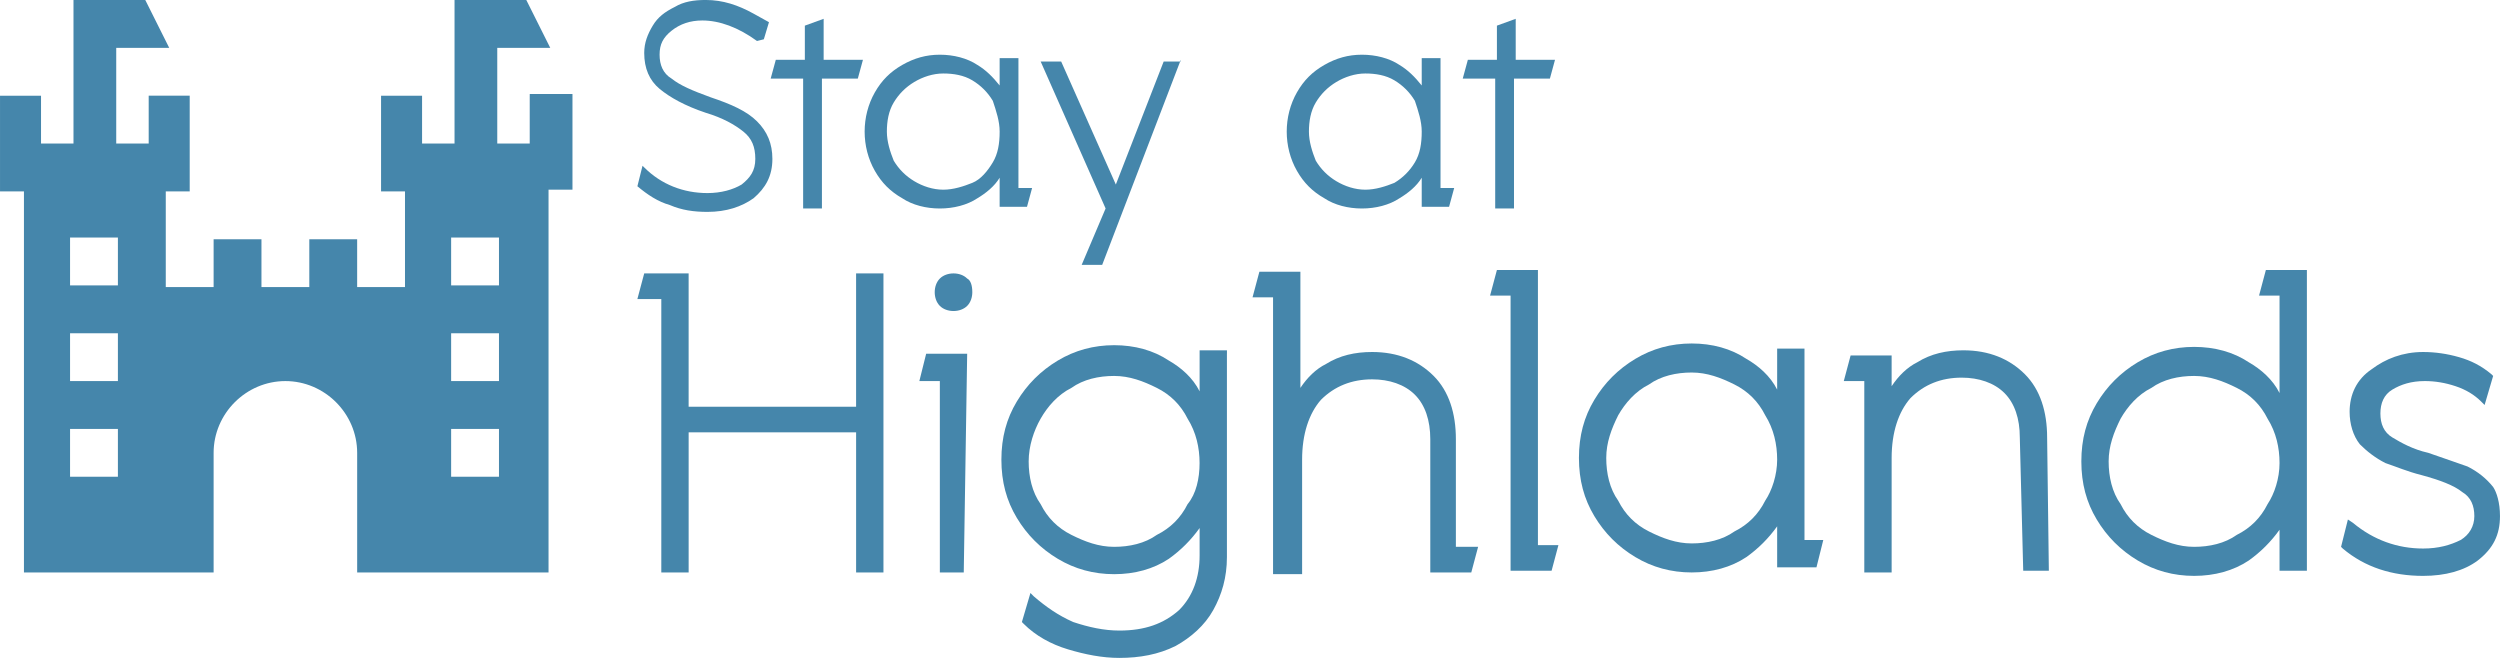 <?xml version="1.0" encoding="utf-8"?>
<!-- Generator: Adobe Illustrator 15.0.0, SVG Export Plug-In . SVG Version: 6.00 Build 0)  -->
<!DOCTYPE svg PUBLIC "-//W3C//DTD SVG 1.1//EN" "http://www.w3.org/Graphics/SVG/1.1/DTD/svg11.dtd">
<svg version="1.1" id="Layer_1" xmlns="http://www.w3.org/2000/svg" xmlns:xlink="http://www.w3.org/1999/xlink" x="0px" y="0px"
	 width="169.041px" height="44.484px" viewBox="22.531 88.506 169.041 44.484"
	 enable-background="new 22.531 88.506 169.041 44.484" xml:space="preserve">
<path fill="#4586AB" d="M58.349,94.977v3.235h-2.195v-6.471h3.582l-1.618-3.235h-4.853v9.706H51.07v-3.235h-2.773v6.471h1.618v6.47
	H46.68v-3.234h-3.235v3.234h-3.235v-3.234h-3.235v3.234h-3.235v-6.47h1.618v-6.471h-2.773v3.235h-2.195v-6.471h3.582l-1.618-3.235
	H27.5v9.706h-2.195v-3.235h-2.773v6.471h1.618v25.766h12.825v-8.088c0-2.657,2.195-4.853,4.853-4.853s4.853,2.195,4.853,4.853v8.088
	h12.94v-25.882h1.618v-6.47h-2.889V94.977z M30.503,120.743h-3.235v-3.235h3.235V120.743z M30.503,114.273h-3.235v-3.235h3.235
	V114.273z M30.503,107.802h-3.235v-3.235h3.235V107.802z M56.27,120.743h-3.235v-3.235h3.235V120.743z M56.27,114.273h-3.235v-3.235
	h3.235V114.273z M56.27,107.802h-3.235v-3.235h3.235V107.802z"/>
<g>
	<path fill="#4586AB" d="M80.418,106.993h1.849v20.22h-1.849v-9.475H69.095v9.475h-1.849v-18.486h-1.618l0.462-1.733h3.004v9.013
		h11.323V106.993z"/>
	<path fill="#4586AB" d="M85.155,112.424h2.773l-0.231,14.789H86.08v-12.94h-1.386L85.155,112.424z M88.275,108.264
		c0,0.347-0.115,0.693-0.347,0.925c-0.231,0.231-0.578,0.347-0.924,0.347s-0.693-0.115-0.924-0.347
		c-0.231-0.231-0.347-0.578-0.347-0.925s0.116-0.693,0.347-0.924c0.231-0.231,0.578-0.347,0.924-0.347s0.693,0.115,0.924,0.347
		C88.16,107.455,88.275,107.802,88.275,108.264z"/>
	<path fill="#4586AB" d="M105.491,112.424v13.749c0,1.387-0.347,2.542-0.924,3.582c-0.578,1.04-1.502,1.849-2.542,2.427
		c-1.156,0.577-2.427,0.809-3.813,0.809c-1.156,0-2.311-0.231-3.466-0.578c-1.156-0.346-2.195-0.924-3.004-1.732l-0.115-0.116
		l0.578-1.964l0.231,0.231c0.809,0.693,1.618,1.271,2.658,1.732c1.04,0.347,2.08,0.578,3.12,0.578c1.733,0,3.004-0.462,4.044-1.387
		c0.924-0.924,1.386-2.195,1.386-3.697v-1.849c-0.578,0.809-1.271,1.502-2.08,2.08c-1.04,0.693-2.311,1.04-3.697,1.04
		c-1.387,0-2.658-0.347-3.813-1.04s-2.08-1.618-2.773-2.773s-1.04-2.427-1.04-3.929s0.347-2.772,1.04-3.928
		c0.693-1.156,1.618-2.08,2.773-2.773s2.426-1.04,3.813-1.04c1.386,0,2.657,0.347,3.697,1.04c0.809,0.462,1.618,1.155,2.08,2.08
		v-2.773h1.849V112.424z M103.642,119.819c0-1.04-0.231-2.08-0.809-3.004c-0.462-0.925-1.155-1.618-2.08-2.08
		s-1.849-0.809-2.889-0.809s-2.08,0.23-2.889,0.809c-0.924,0.462-1.618,1.271-2.08,2.08c-0.462,0.809-0.809,1.849-0.809,2.889
		s0.231,2.079,0.809,2.889c0.462,0.924,1.155,1.617,2.08,2.079c0.924,0.463,1.849,0.809,2.889,0.809s2.08-0.23,2.889-0.809
		c0.924-0.462,1.618-1.155,2.08-2.079C103.411,121.899,103.642,120.859,103.642,119.819z"/>
	<path fill="#4586AB" d="M122.476,125.48l-0.462,1.733h-2.772v-9.012c0-1.271-0.348-2.312-1.041-3.005s-1.732-1.04-2.889-1.04
		c-1.386,0-2.541,0.463-3.466,1.387c-0.809,0.925-1.271,2.312-1.271,4.044v7.742h-1.965v-18.719h-1.387l0.463-1.732h2.773v7.856
		c0.461-0.693,1.039-1.271,1.732-1.617c0.924-0.578,1.965-0.81,3.119-0.81c1.734,0,3.12,0.578,4.16,1.618s1.502,2.542,1.502,4.275
		v7.279L122.476,125.48L122.476,125.48z"/>
	<path fill="#4586AB" d="M127.906,125.365l-0.462,1.733h-2.773v-18.603h-1.387l0.463-1.733h2.773v18.603H127.906z"/>
	<path fill="#4586AB" d="M145.354,126.866h-0.81l0,0h-1.271h-0.577l0,0v-0.115v-1.617l0,0v-1.04
		c-0.578,0.809-1.271,1.502-2.08,2.079c-1.04,0.693-2.311,1.04-3.697,1.04s-2.658-0.347-3.813-1.04
		c-1.156-0.692-2.08-1.617-2.773-2.772s-1.04-2.427-1.04-3.929s0.347-2.773,1.04-3.929s1.617-2.079,2.773-2.772
		c1.154-0.693,2.426-1.04,3.813-1.04s2.657,0.347,3.697,1.04c0.809,0.462,1.617,1.155,2.08,2.079v-2.772h1.848v12.94h1.271
		L145.354,126.866z M142.696,119.587c0-1.039-0.231-2.079-0.809-3.004c-0.463-0.924-1.156-1.617-2.08-2.08
		c-0.925-0.462-1.85-0.809-2.889-0.809c-1.04,0-2.08,0.231-2.889,0.809c-0.924,0.463-1.617,1.271-2.08,2.08
		c-0.462,0.925-0.809,1.849-0.809,2.889s0.23,2.08,0.809,2.889c0.463,0.924,1.156,1.617,2.08,2.08
		c0.924,0.462,1.849,0.809,2.889,0.809c1.039,0,2.08-0.231,2.889-0.809c0.924-0.463,1.617-1.156,2.08-2.08
		C142.349,121.667,142.696,120.627,142.696,119.587z"/>
	<path fill="#4586AB" d="M161.067,127.098h-1.733l-0.231-9.013c0-1.271-0.346-2.311-1.039-3.004s-1.733-1.04-2.889-1.04
		c-1.387,0-2.542,0.462-3.467,1.387c-0.809,0.925-1.271,2.311-1.271,4.044v7.741h-1.849v-12.94h-1.387l0.462-1.733h2.773v2.08
		c0.462-0.693,1.04-1.271,1.733-1.618c0.924-0.577,1.964-0.809,3.119-0.809c1.733,0,3.119,0.578,4.16,1.618
		c1.039,1.039,1.502,2.542,1.502,4.274L161.067,127.098z"/>
	<path fill="#4586AB" d="M178.515,106.762v20.336h-1.85v-2.773c-0.577,0.81-1.271,1.502-2.079,2.08
		c-1.04,0.693-2.312,1.04-3.697,1.04c-1.387,0-2.657-0.347-3.813-1.04c-1.155-0.693-2.08-1.617-2.772-2.773
		c-0.693-1.155-1.04-2.426-1.04-3.928s0.347-2.773,1.04-3.929c0.692-1.155,1.617-2.08,2.772-2.773
		c1.156-0.693,2.427-1.04,3.813-1.04c1.386,0,2.657,0.347,3.697,1.04c0.809,0.463,1.618,1.155,2.079,2.08v-6.586h-1.386l0.462-1.733
		H178.515z M176.665,119.819c0-1.04-0.23-2.08-0.809-3.004c-0.462-0.925-1.154-1.618-2.08-2.08
		c-0.924-0.462-1.848-0.809-2.888-0.809s-2.08,0.23-2.889,0.809c-0.925,0.462-1.618,1.271-2.08,2.08
		c-0.462,0.924-0.809,1.849-0.809,2.889s0.231,2.079,0.809,2.889c0.462,0.924,1.155,1.617,2.08,2.079
		c0.925,0.463,1.849,0.809,2.889,0.809s2.079-0.23,2.888-0.809c0.926-0.462,1.618-1.155,2.08-2.079
		C176.319,121.899,176.665,120.859,176.665,119.819z"/>
	<path fill="#4586AB" d="M191.571,123.401c0,1.271-0.463,2.195-1.502,3.004c-0.925,0.693-2.195,1.04-3.698,1.04
		c-2.079,0-3.929-0.578-5.431-1.849l-0.115-0.115l0.463-1.85l0.346,0.231c1.387,1.155,3.004,1.733,4.737,1.733
		c1.04,0,1.849-0.231,2.542-0.578c0.578-0.347,0.924-0.924,0.924-1.617s-0.23-1.271-0.809-1.618
		c-0.577-0.462-1.502-0.809-2.772-1.155c-0.925-0.23-1.733-0.577-2.427-0.809c-0.693-0.347-1.271-0.809-1.732-1.271
		c-0.463-0.578-0.693-1.387-0.693-2.195c0-1.156,0.462-2.195,1.502-2.889c0.924-0.693,2.08-1.156,3.466-1.156
		c0.81,0,1.618,0.116,2.427,0.347c0.809,0.231,1.502,0.578,2.195,1.156l0.115,0.115l-0.578,1.964l-0.23-0.23
		c-0.463-0.463-1.04-0.81-1.733-1.04c-0.692-0.231-1.386-0.347-2.079-0.347c-0.925,0-1.618,0.23-2.195,0.577
		c-0.578,0.347-0.809,0.925-0.809,1.618s0.23,1.271,0.809,1.617c0.577,0.347,1.387,0.809,2.426,1.04
		c1.04,0.347,1.965,0.693,2.658,0.925c0.693,0.347,1.271,0.809,1.732,1.386C191.34,121.782,191.571,122.476,191.571,123.401z"/>
</g>
<g>
	<path fill="#4586AB" d="M73.717,96.71c0.693,0.693,1.04,1.502,1.04,2.542c0,1.155-0.462,1.964-1.271,2.657
		c-0.809,0.578-1.849,0.924-3.12,0.924c-0.924,0-1.733-0.115-2.542-0.462c-0.809-0.23-1.502-0.693-2.195-1.271l0,0l0.347-1.387
		l0.116,0.115c1.155,1.155,2.657,1.733,4.275,1.733c0.924,0,1.733-0.231,2.311-0.578c0.578-0.462,0.924-0.924,0.924-1.732
		c0-0.81-0.231-1.387-0.809-1.849c-0.578-0.463-1.387-0.925-2.542-1.271c-1.387-0.462-2.427-1.04-3.12-1.617
		c-0.693-0.578-1.04-1.387-1.04-2.427c0-0.693,0.231-1.271,0.578-1.849s0.809-0.925,1.502-1.271c0.578-0.347,1.271-0.463,2.08-0.463
		c1.155,0,2.195,0.347,3.235,0.925l1.04,0.577l-0.347,1.156l-0.462,0.115c-1.271-0.925-2.542-1.387-3.698-1.387
		c-0.809,0-1.502,0.231-2.08,0.693s-0.809,0.925-0.809,1.617c0,0.693,0.231,1.271,0.809,1.618c0.578,0.462,1.387,0.809,2.658,1.271
		C71.983,95.555,73.023,96.017,73.717,96.71z"/>
	<path fill="#4586AB" d="M80.88,92.55l-0.347,1.271h-2.426v8.781h-1.271v-8.781h-2.195l0.347-1.271h1.964V90.24l1.271-0.462v2.772
		H80.88z"/>
	<path fill="#4586AB" d="M91.973,102.488h-0.578l0,0H90.47h-0.347l0,0v-0.116v-1.155l0,0v-0.693
		c-0.346,0.578-0.924,1.04-1.502,1.387c-0.693,0.462-1.618,0.693-2.542,0.693s-1.849-0.231-2.542-0.693
		c-0.809-0.462-1.386-1.04-1.849-1.849c-0.462-0.809-0.693-1.733-0.693-2.657c0-0.925,0.231-1.849,0.693-2.658
		c0.462-0.809,1.04-1.386,1.849-1.849c0.809-0.462,1.618-0.693,2.542-0.693s1.849,0.231,2.542,0.693
		c0.578,0.347,1.04,0.809,1.502,1.387v-1.849h1.271v8.781h0.924L91.973,102.488z M90.124,97.404c0-0.693-0.231-1.387-0.462-2.08
		c-0.347-0.578-0.809-1.04-1.387-1.387s-1.271-0.462-1.964-0.462c-0.693,0-1.387,0.231-1.964,0.577
		c-0.578,0.347-1.04,0.81-1.387,1.387c-0.347,0.578-0.462,1.271-0.462,1.965s0.231,1.386,0.462,1.964
		c0.347,0.578,0.809,1.04,1.387,1.387s1.271,0.577,1.964,0.577c0.693,0,1.386-0.23,1.964-0.462s1.04-0.809,1.387-1.387
		C90.008,98.906,90.124,98.212,90.124,97.404z"/>
	<path fill="#4586AB" d="M102.372,92.55l-5.315,13.865H95.67l1.618-3.813l-4.391-9.937h1.386l3.697,8.318l3.235-8.318h1.156V92.55z"
		/>
	<path fill="#4586AB" d="M120.512,102.488h-0.577l0,0h-0.925h-0.347l0,0v-0.116v-1.155l0,0v-0.693
		c-0.347,0.578-0.924,1.04-1.502,1.387c-0.693,0.462-1.617,0.693-2.542,0.693s-1.849-0.231-2.542-0.693
		c-0.809-0.462-1.387-1.04-1.849-1.849s-0.693-1.733-0.693-2.657c0-0.925,0.231-1.849,0.693-2.658
		c0.462-0.809,1.04-1.386,1.849-1.849c0.809-0.462,1.617-0.693,2.542-0.693s1.849,0.231,2.542,0.693
		c0.578,0.347,1.039,0.809,1.502,1.387v-1.849h1.271v8.781h0.924L120.512,102.488z M118.663,97.404c0-0.693-0.231-1.387-0.463-2.08
		c-0.346-0.578-0.809-1.04-1.386-1.387c-0.578-0.347-1.271-0.462-1.964-0.462s-1.387,0.231-1.965,0.577
		c-0.578,0.347-1.04,0.81-1.387,1.387c-0.346,0.578-0.462,1.271-0.462,1.965s0.231,1.386,0.462,1.964
		c0.347,0.578,0.809,1.04,1.387,1.387s1.271,0.577,1.965,0.577s1.386-0.23,1.964-0.462c0.577-0.347,1.04-0.809,1.386-1.387
		C118.548,98.906,118.663,98.212,118.663,97.404z"/>
	<path fill="#4586AB" d="M127.675,92.55l-0.346,1.271h-2.427v8.781h-1.271v-8.781h-2.195l0.346-1.271h1.965V90.24l1.271-0.462v2.772
		H127.675z"/>
</g>
</svg>
